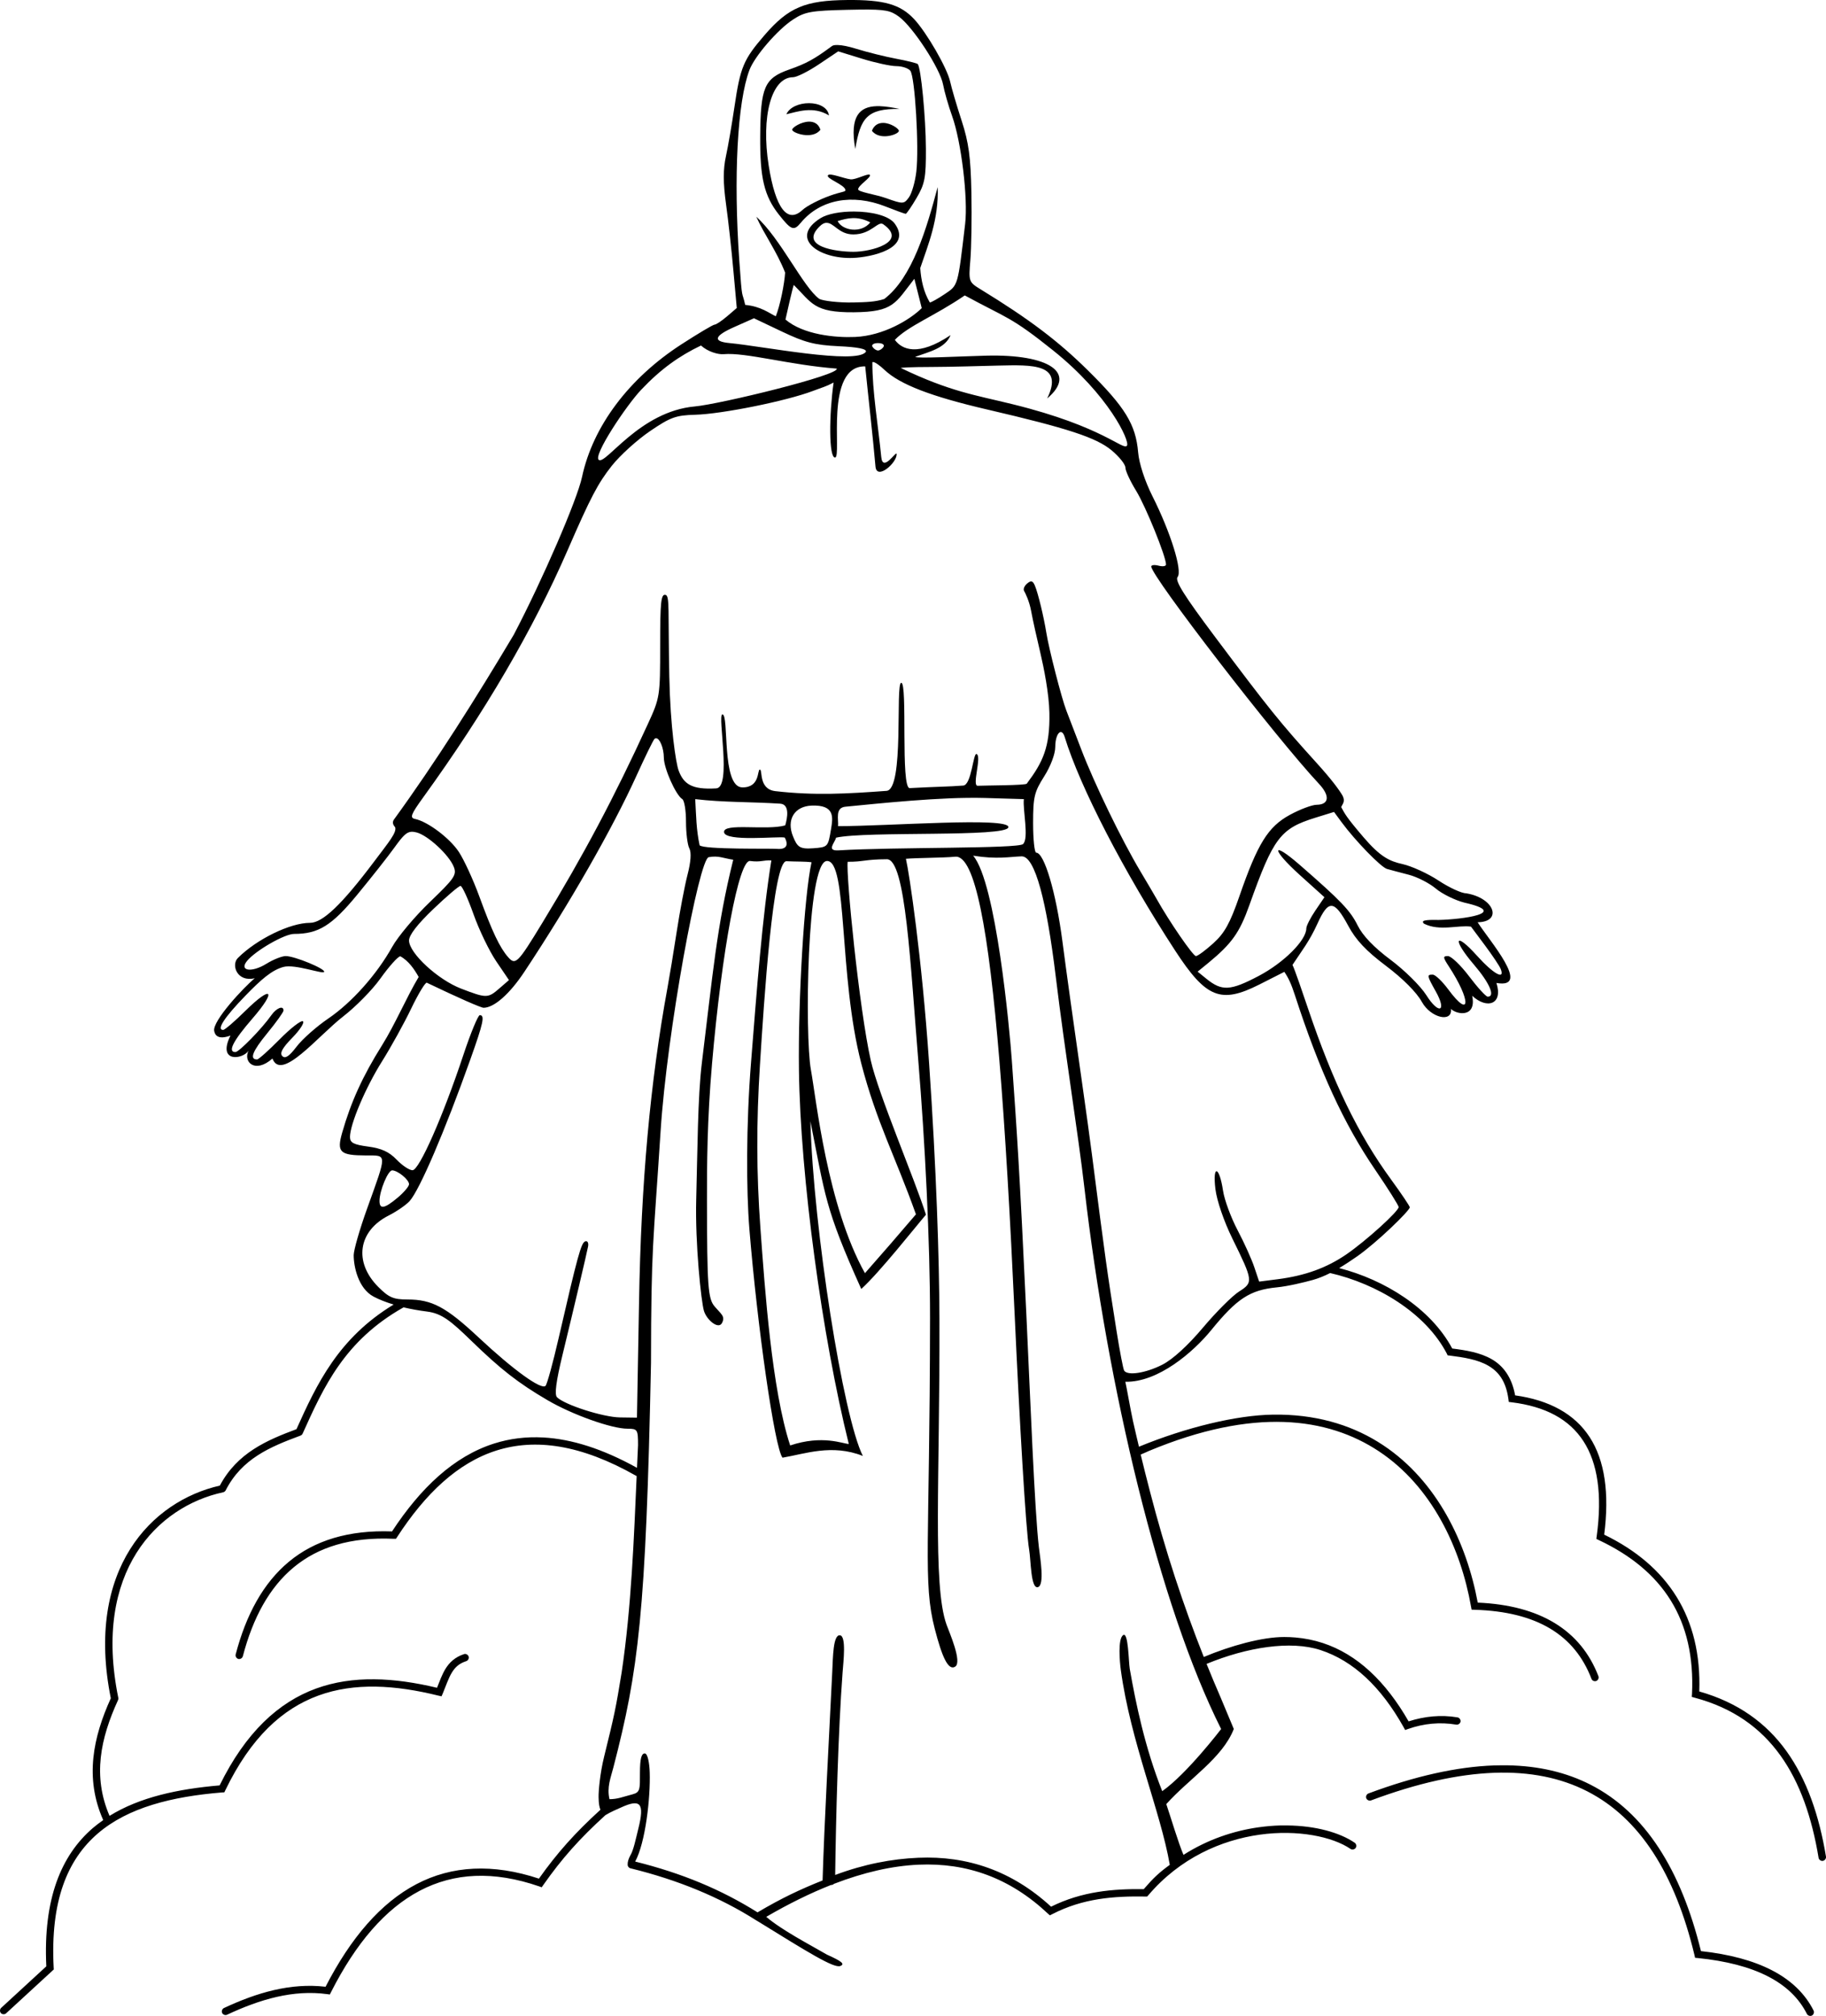 <?xml version="1.0" encoding="UTF-8" standalone="no"?>
<!-- Created with Inkscape (http://www.inkscape.org/) -->
<svg
    xmlns:inkscape="http://www.inkscape.org/namespaces/inkscape"
    xmlns:rdf="http://www.w3.org/1999/02/22-rdf-syntax-ns#"
    xmlns="http://www.w3.org/2000/svg"
    xmlns:xlink="http://www.w3.org/1999/xlink"
    xmlns:ns1="http://sozi.baierouge.fr"
    xmlns:cc="http://creativecommons.org/ns#"
    xmlns:dc="http://purl.org/dc/elements/1.1/"
    xmlns:sodipodi="http://sodipodi.sourceforge.net/DTD/sodipodi-0.dtd"
    id="svg2"
    sodipodi:docname="Jesus-Coloring-Book.svg"
    viewBox="0 0 494.52 545.93"
    sodipodi:version="0.32"
    version="1.0"
    inkscape:output_extension="org.inkscape.output.svg.inkscape"
    inkscape:version="0.48.4 r9939"
  >
  <sodipodi:namedview
      id="base"
      fit-margin-left="0"
      inkscape:zoom="1.0205406"
      borderopacity="1.0"
      inkscape:current-layer="svg2"
      inkscape:cx="339.31717"
      inkscape:cy="320.70033"
      inkscape:window-maximized="1"
      showgrid="false"
      fit-margin-right="0"
      inkscape:guide-bbox="true"
      showguides="true"
      bordercolor="#666666"
      inkscape:window-x="-8"
      guidetolerance="10.0"
      objecttolerance="10.0"
      inkscape:window-y="-8"
      fit-margin-bottom="0"
      inkscape:window-width="1920"
      inkscape:pageopacity="0.0"
      inkscape:pageshadow="2"
      pagecolor="#ffffff"
      gridtolerance="10.0"
      inkscape:window-height="1018"
      fit-margin-top="0"
  />
  <path
      id="path3766"
      sodipodi:nodetypes="ssssccccssscccssscscccsscccssscscccscccsccsccccscccscccscsccscsccccsccccccssssccsscscscscccscccscccsccsccccsccccsscccccscccccsccccccscsccsscccccscccccccscscsccscccccccscccscsssccccscccsccccccscscsccscsccssssccssscccccsssccssssssscsssssssssssccccscccccsssssssssssssssssssccssssscssscssssccsccssccsssscssccsssssssccsssssssccsccsccssscsscsccccccscsccssssscscssscsssssssssscsssssssssssssssccsssssscssssscssssssssssssscccsssccssssscssscccssssssssssssssssssssssssscccsssssssssssssscssssssssscsscccssczcsccsczcsccssssscsscccccsssssssscssssscccsscccsccccssssssscssssssssssscssssssccsssscsscscscssscscccssscsscsssssszssssssscccscsssssszsssssssszssscsssscssccssssscscsssscssccsscccsccccsccssssccc"
      style="block-progression:tb;text-indent:0;color:#000000;text-transform:none;fill:#000000"
      inkscape:connector-curvature="0"
      d="m229.44 0.004c-11.407 0.101-15.902 2.002-22.375 9.5-5.715 6.62-6.575 8.659-8.156 19.406-0.688 4.675-1.721 10.708-2.312 13.406-0.776 3.539-0.779 7.16 0.031 13 0.618 4.452 1.513 12.594 2 18.094l0.906 10-2.625 2.25c-1.442 1.235-2.958 2.247-3.375 2.25-0.418 0.003-4.468 2.413-9 5.344-14.217 9.192-23.979 22.189-26.906 35.906-1.318 6.176-10.693 27.866-18.5 42.75-10.272 17.223-20.972 34.255-32.511 50.128-0.46 0.802-0.069 1.469 0.403 1.994 0.455 1.433-1.673 3.938-5.766 9.377-8.697 11.556-13.878 16.5-17.281 16.5-5.387 0-14.454 4.422-19.562 9.531-1.868 1.868-0.218 6.623 4.594 5.469-2.885 2.352-11.526 11.581-11 14.281 0.208 1.068 0.977 2.503 4.406 1.25-3.675 7.459 3.388 6.469 4.906 4.094-1.54 2.971 1.697 6.341 6.469 2.125 2.389 6.354 12.219-6.023 19.281-11.5 3.111-2.413 7.639-6.92 9.969-10.188 2.33-3.267 4.751-5.97 5.375-6 2.264 1.22 3.837 3.578 4.973 5.597-3.476 5.854-6.293 12.672-9.941 18.528-5.224 8.32-8.416 15.361-10.781 23.656-1.51 5.294-0.62 6.134 6.5 6.156 5.738 0.018 5.702-0.78 0.219 14.5-1.974 5.5-3.591 11.125-3.594 12.5-0.008 3.056 1.223 9.009 5.375 11.219 1.532 0.815 3.389 1.534 5.438 2.156-14.991 9.098-20.814 21.544-26.312 33.75-7.977 2.976-16.04 6.402-20.75 15.281-9.228 2.097-18.33 7.713-24.281 17.188-6.008 9.565-8.744 22.992-5.25 40.406-4.779 10.549-7.113 21.517-2.094 32.906 0.009 0.032 0.019 0.063 0.031 0.094-0.959 0.671-1.895 1.363-2.781 2.125-8.631 7.424-13.489 19.245-12.625 37.469l-12.156 11.188c-0.445 0.334-0.513 1.065-0.138 1.475 0.375 0.41 1.11 0.407 1.482-0.006l12.5-11.5 0.344-0.312-0.031-0.469c-0.955-18.11 3.742-29.294 11.938-36.344 8.195-7.05 20.08-10.016 33.688-11.125l0.594-0.031 0.25-0.531c6.927-14.362 15.504-22.132 25.25-25.688 9.746-3.555 20.746-2.867 32.469 0.031l0.844 0.188 0.344-0.781c0.896-2.151 1.52-4.087 2.406-5.562 0.886-1.476 1.934-2.528 3.969-3.188 0.457-0.162 0.749-0.691 0.642-1.163-0.107-0.472-0.598-0.825-1.079-0.774-0.053 0.006-0.105 0.017-0.156 0.031-2.467 0.8-4.036 2.301-5.094 4.062-0.922 1.536-1.544 3.284-2.25 5.062-11.614-2.77-22.759-3.437-32.781 0.219-10.147 3.702-19.049 11.872-26.094 26.219-11.353 0.969-21.702 3.219-29.812 8.25-4.64-10.76-2.443-20.996 2.281-31.312 0.096-0.191 0.129-0.414 0.094-0.625-3.513-17.174-0.833-30.113 4.906-39.25 5.739-9.137 14.576-14.526 23.469-16.438 0.287-0.055 0.545-0.243 0.688-0.5 4.405-8.647 12.072-11.804 20.25-14.844 0.258-0.086 0.479-0.283 0.594-0.531 5.744-12.756 11.385-25.185 27.25-34.156 0.022-0.02 0.043-0.041 0.062-0.062 2.03 0.489 4.196 0.869 6.438 1.156 3.992 0.512 6.465 2.593 11.969 7.938 7.969 7.738 12.655 11.398 20.625 16.062 6.706 3.925 17.343 7.719 21.656 7.719 2.688 0 2.844 0.227 2.844 4.438-0.101 1.918-0.189 4.117-0.281 6.156-9.277-5.152-17.695-7.793-25.344-8.219-4.724-0.263-9.146 0.307-13.312 1.625-10.966 3.468-19.966 12.064-27.688 23.812-11.794-0.425-21.005 2.469-27.906 8.188-7.016 5.814-11.641 14.438-14.438 25.125-0.131 0.507 0.211 1.088 0.719 1.219 0.507 0.131 1.088-0.212 1.219-0.719 2.727-10.421 7.182-18.625 13.781-24.094 6.599-5.468 15.381-8.248 27.094-7.719h0.594l0.312-0.469c7.644-11.764 16.408-20.117 26.906-23.438 10.498-3.321 22.826-1.677 37.875 6.875 0.031 0.012 0.062 0.022 0.094 0.031-0.715 16.246-1.411 35.463-4.062 53.188-1.594 9.795-1.97 11.554-4.75 22.812-1.127 4.564-1.529 9.345-1.5 10.969 0.034 1.902 0.226 2.706 0.5 3.406-6.858 6.243-11.7 11.665-16.656 18.656-12.474-4.132-23.58-3.545-33.188 1.5-9.652 5.068-17.789 14.538-24.594 27.781-9.501-1.101-18.608 1.594-27.5 5.75-0.491 0.21-0.738 0.857-0.512 1.341 0.225 0.484 0.879 0.711 1.356 0.471 8.945-4.181 17.904-6.82 27.125-5.562l0.688 0.094 0.312-0.625c6.749-13.325 14.739-22.589 24.031-27.469 9.293-4.88 19.958-5.458 32.344-1.188l0.688 0.25 0.438-0.625c5.032-7.183 9.839-12.562 16.812-18.906 1.366-0.868 3.486-1.74 4.188-2.062 5.356-2.461 6.445-1.19 4.75 5.656-0.716 2.892-1.341 5.954-2.156 7.25-0.548 1-0.78 1.855-0.75 2.469-0.053 0.505 0.341 1.017 0.844 1.094 12.706 3.124 24.082 7.781 34 14.094l0.531 0.312c13.273 8.202 20.496 12.723 22.219 12.031 1.301-0.522 0.444-1.256-3.594-3.062-4.708-2.732-12.238-6.632-16.469-10.25 6.016-3.497 11.863-6.386 17.531-8.625 0.009-0.004 0.022 0.004 0.031 0 0.289 0.015 0.583-0.102 0.781-0.312 8.037-3.097 15.702-4.875 22.938-5.188 13.026-0.563 24.677 3.546 35 13.25l0.531 0.469 0.625-0.312c8.366-4.323 16.734-4.919 25.25-4.781h0.469l0.312-0.344c8.607-10.117 19.819-14.954 30.156-16.406 10.338-1.453 19.783 0.561 24.594 3.844 0.434 0.303 1.104 0.184 1.407-0.25 0.303-0.434 0.184-1.104-0.25-1.406-4.112-2.805-10.673-4.603-18.219-4.688-0.629-0.007-1.266-0.016-1.906 0-1.921 0.048-3.891 0.217-5.906 0.5-6.716 0.944-13.785 3.28-20.344 7.469-1.359-3.133-3.477-10.278-4.656-13.75 6.145-6.876 15.195-12.437 18.281-20.344l-3.594-8.594c-1.294-2.961-2.55-5.983-3.781-9.031 10.949-4.523 22.784-6.391 30.844-3.75 8.947 2.931 16.405 9.988 22.531 20.906l0.406 0.75 0.781-0.281c4.344-1.519 8.671-1.9 13-1.188 0.535 0.131 1.132-0.268 1.219-0.812 0.086-0.544-0.357-1.115-0.906-1.156-4.384-0.722-8.782-0.303-13.156 1.094-6.218-10.826-13.903-18.156-23.25-21.219-2.385-0.781-4.85-1.279-7.438-1.5-0.97-0.083-1.97-0.122-2.969-0.125-6.048-0.02-14.669 2.412-21.812 5.406-5.528-13.913-10.407-28.724-14.531-44.625-1.04-4.011-1.815-7.073-2.562-10.188 0.601-0.23 2.28-1.008 2.281-1 28.287-11.788 48.297-9.128 62.25 0.125 14.335 9.507 22.145 26.198 24.938 42.062l0.156 0.812 0.812 0.031c16.873 0.518 27.093 6.8 31.656 18.719 0.188 0.491 0.79 0.751 1.281 0.562 0.491-0.188 0.782-0.79 0.594-1.281-4.767-12.45-15.791-19.219-32.688-19.938-2.973-16.035-10.931-32.891-25.656-42.656-7.477-4.958-16.656-8.046-27.719-8.25-0.691-0.013-1.388-0.01-2.094 0-9.827 0.14-23.47 3.427-36.281 8.688-0.495-2.106-0.977-4.078-1.594-6.844-0.671-3.007-1.796-9.565-2.094-10.75 8.865 0.206 18.421-8.042 23.25-13.969 6.971-8.556 10.49-10.883 17.781-11.594 3.025-0.295 7.354-1.347 9.719-2 1.59-0.439 3.163-1.09 4.719-1.875 12.503 2.856 25.8 10.674 31.594 21.812l0.219 0.469 0.531 0.062c3.897 0.486 7.626 1.096 10.438 2.719 2.812 1.623 4.817 4.163 5.5 9.062l0.094 0.781 0.781 0.094c9.187 1.137 15.598 4.61 19.438 10.531 3.84 5.921 5.136 14.441 3.594 25.75l-0.094 0.719 0.656 0.312c17.398 8.194 26.184 21.569 25.25 41.656l-0.062 0.812 0.781 0.219c10.411 2.777 17.843 8.174 23.188 15.594 5.344 7.42 8.576 16.905 10.375 27.781 0.09 0.524 0.633 0.902 1.156 0.812 0.524-0.09 0.934-0.633 0.844-1.156-1.831-11.072-5.158-20.861-10.75-28.625-5.459-7.58-13.144-13.148-23.562-16.094 0.685-20.051-8.466-34.089-25.75-42.469 1.423-11.227 0.173-20.067-3.938-26.406-4.095-6.315-10.982-10.028-20.188-11.312-0.874-4.889-3.206-7.988-6.312-9.781-3.143-1.814-6.938-2.426-10.719-2.906-5.87-10.962-18.431-18.668-30.625-21.781 1.608-0.954 3.213-2.021 4.844-3.156 5.201-3.618 14.281-12.377 14.281-13.312 0-0.307-2.295-3.724-5.094-7.562-8.893-12.194-15.71-26.245-22.5-46.375-1.371-4.065-3.623-10.671-4.174-11.7 2.637-3.984 4.584-6.386 6.767-11.175 2.961-6.572 4.561-6.453 8.344 0.594 2.069 3.853 4.818 6.779 10.219 10.844 4.536 3.414 8.291 7.182 9.688 9.719 2.445 4.442 8.348 5.716 7.906 1.938 1.568 1.579 6.983 2.429 5.75-3.562 3.956 3.71 8.431 2.38 6.562-3.469 9.659 1.693-1.949-11.483-5.094-16.438 6.739-0.076 4.668-6.568-3.125-7.844-1.261 0-4.621-1.569-7.5-3.469s-7.261-3.894-9.719-4.438c-3.56-0.788-6.034-1.977-10.594-7.312-4.692-5.49-5.02-6.303-6.014-8.133 0.385-0.864 1.168-1.512 0.387-3.066-0.941-1.616-2.951-4.366-6.968-8.801-10.055-11.103-12.885-14.615-27.531-34.156-8.448-11.271-10.985-15.32-10.188-16.281 1.362-1.641-1.897-12.105-6.781-21.812-2.115-4.203-3.656-8.966-3.906-11.938-0.634-7.544-3.536-12.267-13.656-22.25-8.053-7.944-15.867-13.849-28.969-21.875-3.258-1.996-3.306-2.105-2.812-8 0.275-3.287 0.408-11.437 0.281-18.125-0.183-9.662-0.726-13.668-2.625-19.5-1.315-4.037-2.733-8.828-3.125-10.625-0.803-3.683-6.362-13.319-9.781-16.969-3.724-3.975-8.121-5.244-18.094-5.156zm3.406 2.594c6.97-0.087 8.383 0.282 10.594 1.906 3.845 2.825 11.185 14.102 11.969 18.406 0.351 1.925 1.452 5.75 2.438 8.5 2.494 6.962 4.346 22.347 3.531 29.25-2.004 16.973-1.884 16.537-5.5 18.969-1.869 1.257-3.698 2.281-4.062 2.281-1.679-2.839-2.357-5.978-2.594-9.312 2.079-6.181 5.062-13.222 4.719-21.938-2.979 11.171-6.828 24.504-14.469 30.312-2.392 0.788-4.841 0.861-8.375 0.938-4.085 0.088-8.235-0.442-9.219-0.969-4.395-3.208-10.455-16.328-17.062-22.25 2.212 4.938 5.409 9.106 7.812 15.125-0.178 3.045-1.363 8.954-2.531 11.844-1.821-0.873-3.985-2.671-8.281-3.094-0.927-4.172-0.784-0.417-1.594-11.906-1.607-22.805-0.521-43.08 2.75-51.719 1.396-3.688 7.551-10.836 11.719-13.594 3.261-2.158 4.944-2.464 14.812-2.688 1.24-0.028 2.348-0.05 3.344-0.062zm-6 9.594c-0.719-0.018-1.234 0.061-1.531 0.281-4.803 3.559-6.895 4.709-11.625 6.375-6.687 2.355-7.714 4.779-7.812 18.062-0.084 11.254 1.079 16.178 5.094 21.25 3.334 4.211 4.005 4.453 5.938 2.125 5.19-6.253 13.874-7.923 22.875-4.375 2.791 1.1 5.269 2 5.5 2 0.231 0 1.571-1.958 2.969-4.344 2.218-3.785 2.529-5.474 2.5-13.25-0.031-8.524-1.348-22.098-2.219-22.969-0.227-0.227-2.829-0.881-5.812-1.438-2.983-0.556-7.862-1.77-10.812-2.688-2.131-0.663-3.864-1.002-5.062-1.031zm0.156 1.719 6.5 2c3.572 1.103 7.725 2 9.25 2s3.239 0.562 3.781 1.25c1.261 1.599 2.402 20.781 1.625 27.344-0.326 2.754-1.224 5.877-2 6.938-1.365 1.866-1.579 1.858-6.281 0.188-2.672-0.949-7.435-1.633-7.469-2.344-0.051-1.077 3.703-3.297 3.156-3.938-0.424-0.496-3.858 1.379-5.188 1.219-1.859-0.224-5.486-1.752-6.094-1.156-0.902 0.883 4.609 2.594 4.688 4.094 0.025 0.469-1.133 0.407-4.125 1.469-2.992 1.062-6.367 2.813-7.5 3.875-4.075 3.817-7.312-0.399-9.156-11.938-2.144-13.414 0.762-24 6.594-24 0.984 0 4.134-1.572 7-3.5zm-7.875 14.031c-2.588-0.015-5.297 1.03-6.156 3 2.942-0.665 7.233-2.31 11.531 0.312-0.338-2.227-2.787-3.297-5.375-3.312zm18.25 0.812c-4.471 0.14-7.364 2.616-5.75 11.594 1.392-8.298 3.087-10.99 12.031-10.844-1.887-0.383-3.715-0.695-5.375-0.75-0.311-0.01-0.608-0.009-0.906 0zm-18.281 4.188c-2.18 0.031-4.587 1.625-4.562 2.188 0.039 0.9 5.555 2.811 7.656 0-0.549-1.659-1.786-2.206-3.094-2.188zm20.094 0.344c-1.223-0.01-2.42 0.511-3.062 2.125 2.15 2.833 7.4 0.941 7.312 0-0.055-0.588-2.212-2.108-4.25-2.125zm-7.906 24c-3.633-0.011-7.193 0.616-9.094 1.812-8.508 5.357-0.539 11.125 8.875 10.75 4.672-0.186 16.105-2.478 11.281-9.25-1.587-2.228-6.392-3.299-11.062-3.312zm-0.375 1.781c1.437-0.045 2.995 0.243 4.781 1.156-2.383 3.032-7.504 2.293-8.844-0.344 1.296-0.4 2.625-0.768 4.062-0.812zm-7.219 1.281c2.135-0.162 3.397 3.126 7.394 3.134 4.92 0.01 6.678-3.764 8.106-2.759 6.902 4.857-3.48 7.491-8.094 7.469-4.614-0.022-14.849-1.376-9.062-6.938 0.623-0.599 1.164-0.869 1.656-0.906zm23.938 15.156 2 7.938c-3.205 3.16-10.402 7.476-18.031 7.812-5.296 0.234-14.01-0.578-18.875-4.719 0.392-1.796 1.874-8.352 2.25-9.375 4.949 4.926 5.403 7.496 16.25 7.406s11.191-2.415 16.406-9.062zm13.656 4.5c11.487 6.261 12.316 5.587 23.938 14.906 15.126 12.13 20.767 24.508 20 25.75-0.953 1.544-6.261-5.106-30.969-11.188-10.105-2.487-16.972-3.421-30.156-9.75-0.931-0.178 2.781-0.332 8.25-0.344s13.545-0.276 17.969-0.375c9.256-0.207 17.911-0.576 13.281 8.906 8.223-6.932 0.532-12.029-16.5-11.594-7.53 0.192-18.899 0.831-19.219 0.312 3.764-1.38 8.099-2.271 9.562-5.875-8.87 5.959-13.228 3.864-15.094 1.281 3.614-3.784 10.819-6.474 18.938-12.031zm-57.094 6.188 7.562 3.594c6.221 2.965 8.915 3.668 15.344 3.969 5.265 0.246 7.661 0.729 7.406 1.5-2.368 3.591-28.322-1.551-36.906-2.344-4.71-0.435-4.148-1.965 1.312-4.375zm33.594 6.719c1.165 0 1.84 0.45 1.5 1-0.34 0.55-1.015 1-1.5 1-0.485 0-1.16-0.45-1.5-1-0.34-0.55 0.335-1 1.5-1zm-47.938 0.656c1.821 1.673 4.629 2.475 6.125 2.344 6.017-0.529 17.912 2.952 30.625 3.906 1.047 1.694-31.659 9.648-38.406 10.25-15.034 1.342-24.116 15.894-26.031 14.469-1.587-1.181 7.447-14.717 11.469-18.969 5.306-5.609 10.314-9.179 16.219-12zm46.594 4.469c0.501-0.001 1.775 0.875 3.094 2.125 4.179 3.962 12.601 7.197 27.875 10.75 21.782 5.067 29.467 7.587 33.625 11.031 2.062 1.709 3.75 3.826 3.75 4.688 0 0.862 1.311 3.688 2.906 6.281 2.591 4.211 8.094 17.79 8.094 19.969 0 0.466-0.9 0.6-2 0.312s-2-0.188-2 0.219c0 2.654 33.713 46.341 45.438 58.875 3.023 3.232 2.747 5.621-0.656 5.656-1.255 0.013-4.533 1.249-7.281 2.75-5.877 3.209-8.704 7.783-13.625 22-2.552 7.374-4.029 10.009-7.062 12.75-2.103 1.9-4.22 3.469-4.719 3.469-0.783 0-7.252-9.41-10.656-15.5-0.615-1.1-2.591-4.445-4.375-7.438-5.127-8.602-12.496-23.801-16.031-33.062-1.784-4.675-3.6-9.4-4.031-10.5-1.251-3.193-4.705-16.615-5.406-21-0.698-4.367-2.238-10.735-3.094-12.781-0.575-1.375-1.031-1.507-2.094-0.625-0.755 0.626-1.146 1.542-0.844 2.031 0.302 0.489 1.422 2.769 1.896 5.38 0.474 2.611 1.625 7.655 2.531 11.505 0.906 3.85 2.326 10.908 2.425 16.133 0.177 9.303-1.773 13.36-6.127 19.165-0.367 0.489-11.024 0.469-13.291 0.575-1.652 0.077 1.178-7.972-0.31-8.602-0.909-0.385-1.355 8.363-3.592 8.544-3.688 0.299-7.793 0.315-14.502 0.69-2.548 0.142-0.515-28.635-2.312-28.515-1.625 0.108 0.888 28.911-3.978 29.265-10.698 0.78-19.418 1.296-30.092 0.074-4.646-0.532-3.394-5.841-4.211-5.839-0.752 0.002 0.12 4.911-4.787 4.818-5.702-0.108-3.475-19.927-5.37-19.755-1.371 0.124 2.58 19.778-1.663 20.029-6.601 0.391-8.82-1.168-10.18-4.842-0.746-2.013-2.248-11.821-2.522-25.423-0.366-18.154 0.157-21.872-1.04-22.139-1.214-0.271-1.438 1.957-1.438 13.688 0 13.782-0.049 14.13-3.344 21.312-9.132 19.906-17.273 35.257-28.562 53.812-6.681 10.981-7.273 11.57-9.281 9.281-2.26-2.576-4.341-6.98-7.781-16.406-1.668-4.572-4.186-10.014-5.562-12.094-2.472-3.735-8.431-8.205-11.844-8.906-1.49-0.306-1.157-1.212 2.219-5.875 16.67-23.027 29.732-45.39 39.125-67 6.183-14.225 8.164-18.007 11.938-22.781 2.232-2.824 6.899-7.033 10.344-9.375 5.516-3.751 6.966-4.299 12.25-4.438 7.206-0.189 24.676-3.713 31.844-6.438 2.841-1.08 3.401-1.117 5.625-2.281-1.223 8.675-1.34 20.405 0.406 20.312 1.901-0.101-2.967-24.93 8.156-24.688 0.911 9.068 2.018 18.476 2.781 27.125 0.337 3.819 5.89-1.058 5.719-3.406-0.072-0.987-3.737 5.13-4.156 0.812-0.807-8.32-2.446-17.812-2.406-25.656 0.037-0.037 0.116-0.062 0.188-0.062zm50.719 100.22c0.427-0.102 0.869 0.305 1.188 1.344 4.156 13.563 16.065 36.589 29.938 57.875 8.36 12.827 12.33 14.409 22.75 9.156 3.946-1.989 5.333-2.719 6.79-3.444 1.121 1.654 1.856 3.212 2.835 6.225 6.706 20.64 13.28 34.926 21.75 47.344 3.509 5.144 6.375 9.707 6.375 10.125 0 1.152-8.906 9.213-14.156 12.812-5.335 3.657-11.142 5.763-18.5 6.719l-5.125 0.656-1.281-3.812c-0.69-2.106-2.727-6.65-4.531-10.062-1.805-3.413-3.593-8.243-3.969-10.75-1.011-6.739-2.883-7.137-2.062-0.438 0.385 3.143 2.304 8.751 4.594 13.406 5.649 11.483 5.693 11.888 1.812 14.344-1.804 1.142-6.206 5.536-9.781 9.781-4.071 4.834-8.182 8.594-11 10.031-4.476 2.283-9.442 3.053-10.344 1.594-0.26-0.42-1.19-5.258-2.062-10.75-2.553-16.07-3.072-19.823-6.625-47.5-0.53-4.125-1.644-12.225-2.469-18-2.73-19.11-4.44-31.396-5.562-40-1.726-13.226-4.913-24-7.094-24-0.466 0-0.844-3.588-0.844-7.969 0-7.132 0.314-8.452 3-12.688 1.745-2.752 3-6.081 3-7.969 0-2.284 0.664-3.861 1.375-4.031zm-109.5 1.656c0.961-0.054 2.11 2.589 2.125 5.281 0.016 2.901 3.233 10.127 5 11.219 0.558 0.345 1 3.096 1 6.125s0.404 6.281 0.906 7.219c0.586 1.096 0.411 3.643-0.5 7.156-0.78 3.007-2.095 9.994-2.938 15.5-0.842 5.506-1.964 12.25-2.469 15-4.718 25.72-7.166 52.952-7.719 85.25l-0.562 31.25-4.594-0.062c-4.516-0.051-15.015-3.408-17.062-5.469-0.71-0.715-0.249-4.303 1.5-11.5 3.123-12.854 6.42-26.858 6.906-29.281 0.202-1.007-0.13-1.644-0.75-1.438-1.116 0.372-2.069 3.889-7.219 26.25-1.52 6.6-3.104 12.402-3.531 12.875-1.099 1.218-8.69-4.266-18.062-13.031-8.903-8.326-12.692-10.344-19.344-10.344-3.779 0-5.031-0.531-7.875-3.375-6.728-6.728-5.507-15.166 2.812-19.375 2.2-1.113 4.743-2.885 5.656-3.906 2.712-3.031 9.498-18.849 16.438-38.344 3.533-9.925 3.991-12 2.562-12-0.472 0-2.475 4.838-4.438 10.75-5.516 16.624-11.966 31.246-13.781 31.25-0.86 0.002-2.795-1.29-4.312-2.875-2.014-2.102-4.093-3.054-7.688-3.531-3.973-0.527-4.938-1.039-4.938-2.594 0-3.438 4.186-13.33 8.688-20.5 2.417-3.85 5.975-10.29 7.906-14.312 1.931-4.022 3.839-7.151 4.219-6.969 8.549 4.097 14.653 6.781 15.375 6.781 2.84 0 7.063-3.736 11.031-9.719 12.203-18.398 23.853-38.755 30.375-53.125 2.329-5.131 4.522-9.616 4.875-9.969 0.126-0.126 0.269-0.18 0.406-0.188zm84.312 16.156c1.783-0.019 3.41-0.01 4.812 0.031l10.5 0.312c-0.344 2.75 1.441 10.665-0.226 12.175-1.408 1.275-34.604 0.791-49.995 1.698-3.4 0.2-0.891-2.157-0.646-3.435 8.265-1.846 46.47-0.032 46.68-2.844 0.21-2.812-32.466-0.277-46.131-0.277 0.173-1.828-0.912-5.074 2.123-5.28 2.23-0.152 20.403-2.246 32.884-2.38zm-73.688 0.344c7.581 0.9 15.065 0.719 22.986 1.225 2.671 0.171 1.986 3.843 1.385 5.886-5.121 1.45-16.891-0.776-16.559 1.858 0.332 2.634 14.646 1.061 16.413 1.43 0.47 0.76 1.607 3.398-2.167 3.07-1.542-0.134-19.739 0.217-20.87-0.969-0.923-4.362-0.918-7.804-1.188-12.5zm36.781 8.094c-0.8 4.879-0.844 4.92-4.906 5.219-3.714 0.273-4.254-0.475-5.374-3.177-1.885-4.551 0.374-8.2 4.999-8.385 6.421-0.257 5.786 3.267 5.281 6.344zm136.22-4.625 2 2.719c3.704 5.039 10.686 12.24 12.344 12.719 0.905 0.261 3.562 0.965 5.875 1.562s5.607 2.289 7.344 3.75c1.736 1.461 5.227 3.172 7.75 3.812 12.566 2.828-0.709 4.556-7 4.688-3.774-0.086-4.804 0.165-3.969 1 4.277 2.151 9.292 0.314 12.75 0.812l3.75 5.031c2.059 2.758 4.003 5.662 4.312 6.469 1.183 3.082-2.045 1.264-6.469-3.656-6.032-6.71-6.733-4.498-0.781 2.469 4.238 4.96 5.833 8.656 3.719 8.656-0.484 0-2.747-2.475-5.031-5.5-2.284-3.025-4.88-5.5-5.75-5.5-1.39 0-1.365 0.335 0.219 2.75 6.095 9.296 5.992 14.549-0.125 6.281-1.618-2.187-3.5-3.987-4.188-4-1.658-0.031-1.599 0.268 0.812 4.562 3.079 5.482 0.827 6.362-2.562 1-1.555-2.46-5.894-6.756-9.656-9.562-4.529-3.378-7.553-6.526-8.938-9.312-2.022-4.07-4.479-6.641-15.688-16.406-7.777-6.775-7.747-4.271 0.031 2.75l6.656 6-2.469 3.625c-1.346 1.984-2.437 4.147-2.437 4.812 0 3.228-6.103 9.315-12.938 12.906-7.686 4.039-9.93 4.141-14.156 0.719l-2.344-1.906 2.875-2.344c6.393-5.27 8.482-8.205 11.125-15.625 6.535-18.343 8.389-20.788 18-23.75zm-249.97 5.375c0.429-0.04 0.893 0.022 1.438 0.156 3.094 0.761 8.883 6.108 10.156 9.375 0.834 2.139 0.142 3.132-6.5 9.5-4.079 3.911-8.654 9.375-10.188 12.125-4.186 7.508-10.959 15.102-17.344 19.438-3.137 2.131-6.99 5.542-8.531 7.562-2.017 2.644-3.094 3.375-3.875 2.594-0.781-0.781-0.041-2.175 2.688-4.969 2.086-2.136 3.381-4.156 2.875-4.469-0.506-0.313-3.319 1.875-6.281 4.875s-5.726 5.469-6.125 5.469c-2.124 0-1.271-2.199 2.719-7.062 2.446-2.982 4.438-5.771 4.438-6.188 0-1.464-1.912-0.718-3.312 1.281-2.513 3.587-8.731 9.969-9.719 9.969-2.174 0-0.647-3.011 4.594-9.062 6.704-7.741 5.312-9.222-1.938-2.062-2.85 2.814-5.533 5.125-5.969 5.125-1.87 0 0.233-3.309 6.062-9.312 4.156-4.281 7.098-6.909 10.281-7.75 3.139-0.829 10.722 2.047 11 1.344 0.428-0.792-7.963-4.281-10.406-4.281-1.029 0-3.384 0.94-5.25 2.094-3.981 2.46-7.454 1.94-5.219-0.781 2.311-2.814 10.149-7.312 12.719-7.312 6.636 0 10.217-2.243 17.125-10.625 3.735-4.532 8.297-10.298 10.125-12.844 2.139-2.978 3.15-4.067 4.438-4.188zm165.35 6.654c3.681-0.121 6.807 12.404 9.248 32.488 2.544 20.935 6.056 42.422 7.795 57.495 6.182 53.571 20.214 112.98 37.004 146.34 0 0-9.194 12.055-15.955 16.833-4.684-11.777-7.158-23.814-8.791-33.124-0.326-1.857-0.358-10.177-1.812-9.125-1.455 1.052-0.906 7.267-0.61 9.438 2.662 19.5 10.749 38.21 13.263 52.759-2.963 2.142-4.456 3.583-7.059 6.585-8.277-0.107-16.678 0.578-25.094 4.75-10.558-9.71-22.671-13.827-35.969-13.253-7.195 0.311-14.663 1.728-22.501 4.662 0.198-15.302 0.811-38.927 2.001-54.754 0.234-3.109 1.071-10.07-0.75-10.156s-1.845 5.862-2.045 9.969c-0.864 17.752-2.157 40.97-2.615 56.426-6.085 2.423-11.188 4.835-17.618 8.64-9.92-6.226-20.597-10.64-33.133-13.754 2.783-5.133 4.15-17.254 3.938-24.125-0.079-2.562-0.551-5.185-1.366-5.159-0.815 0.026-1.284 1.227-1.284 5.26 0 4.376 0.094 5.265-1.976 5.807-2.819 0.739-4.049 1.309-6.273 1.327-0.763-3.257 0.344-5.805 1.073-8.672 6.76-26.095 8.793-41.458 10.17-109.48 0.038-32.007 0.614-31.833 2.598-62.73 1.733-26.991 10.415-73.748 13.031-74.226 2.691-0.491 3.956 0.301 6.642 0.691-4.484 18.042-5.519 30.926-8.5 55.06-1.129 9.14-1.177 24.053-1.524 36.818-0.327 12.022 1.339 27.884 2.104 30.341 0.765 2.457 3.917 5.065 4.871 3.247 0.954-1.818-0.208-2.386-2-4.5-1.782-2.101-2.04-5.33-2.062-28.75-0.009-9.391 0.023-21.49 1.375-37.062 2.657-30.601 7.26-55.199 10.281-54.812 3.003 0.384 3.462-0.276 5.778-0.154-2.432 15.045-3.977 35.34-5.515 54.846-1.334 16.913-1.293 34.443-0.432 45.026 2.12 26.074 6.815 59.167 8.967 61.873 6.074-1.023 13.396-3.791 21.756-0.471-5.317-10.529-13.376-61.415-14.206-90.643 4.034 20.169 3.87 23.455 13.778 45.428 4.955-4.469 14.86-17.031 17.519-20.115-3.054-9.671-12.869-32.568-14.94-41.755-3.153-13.989-6.775-50.616-6.253-53.818 4.374 0.016 4.576-0.661 10.611-0.688 5.106-0.023 6.346 28.385 8.562 55.219 1.699 20.572 3.147 48.029 3.125 69.062-0.066 61.771-1.985 71.518 1.281 84.125 1.923 7.424 3.625 11.489 5.552 10.229 1.927-1.26-1.634-9.324-2.359-11.344-3.828-10.664-1.779-39.916-1.927-82.851-0.057-16.616-0.834-40.472-2.81-69.406-1.955-28.637-5.373-51.345-6.269-55.159 2.98-0.265 9.827-0.24 13.375-0.562 5.344-0.486 9.043 20.1 11.938 55.125 1.582 19.141 2.932 42.594 4.156 69.281 1.282 27.935 2.99 57.849 3.906 63.25 0.487 2.872 0.418 10.609 2.344 10.156 1.926-0.453 0.619-8.066 0.297-10.776-1.16-9.781-2.362-40.967-3.383-62.758-1.836-39.165-2.559-49.747-3.954-69.185-0.611-8.516-4.275-48.17-10.476-55.375 6.517 1.042 9.907 0.291 13.12 0.185zm-52.729 1.253c5.689-0.23 3.134 30.982 9.312 54.812 4.128 15.919 9.207 25.149 14.812 40.875-4.874 5.732-9.017 10.491-13.812 15.938-10.241-18.348-13.169-47.003-14.651-55.173-1.631-8.998-1.139-56.23 4.338-56.452zm-10.938 0.062c2.664 0.134 4.919 0.038 6.781 0.281-1.995 9.149-3.651 37.139-3.406 56.281 0.37 28.951 6.344 72.438 13.5 101.25-1.565-0.016-7.074-2.543-15.875 0.406-4.981-15.177-6.842-42.175-8.062-58.875-1.09-14.915-1.103-28.652-0.125-44.156 1.103-17.473 3.542-55.371 7.188-55.188zm-88.281 6.688c0.45 0 2.03 3.46 3.531 7.688 1.501 4.228 4.27 9.965 6.156 12.75l3.438 5.062-2.594 2.25c-3.108 2.706-3.505 2.701-10.375 0.062-6.298-2.418-14.094-9.63-14.094-13.031 0-1.476 2.279-4.402 6.562-8.5 3.604-3.448 6.925-6.281 7.375-6.281zm-18.5 77.031c1.539 0.047 4.562 2.532 4.562 3.75 0 0.578-1.37 2.201-3.062 3.625-3.574 3.008-4.938 3.253-4.938 0.906 0-2.749 2.307-8.316 3.438-8.281zm300.22 161.12c-0.614 0.005-1.218 0.009-1.844 0.031-10.005 0.361-21.331 2.86-34 7.594-0.491 0.188-0.766 0.806-0.578 1.297 0.188 0.491 0.806 0.766 1.297 0.578 25.039-9.356 44.268-9.752 58.531-2.469 14.264 7.283 23.768 22.322 29.062 44.375l0.156 0.719 0.719 0.062c15.427 1.559 25.254 6.565 29.562 15.125 0.237 0.475 0.885 0.69 1.359 0.453 0.475-0.237 0.69-0.885 0.453-1.359-4.644-9.226-15.137-14.411-30.5-16.094-5.406-22.033-15.115-37.51-29.906-45.062-6.535-3.337-14.002-5.101-22.469-5.25-0.605-0.011-1.229-0.005-1.844 0z"
  />
</svg
>

